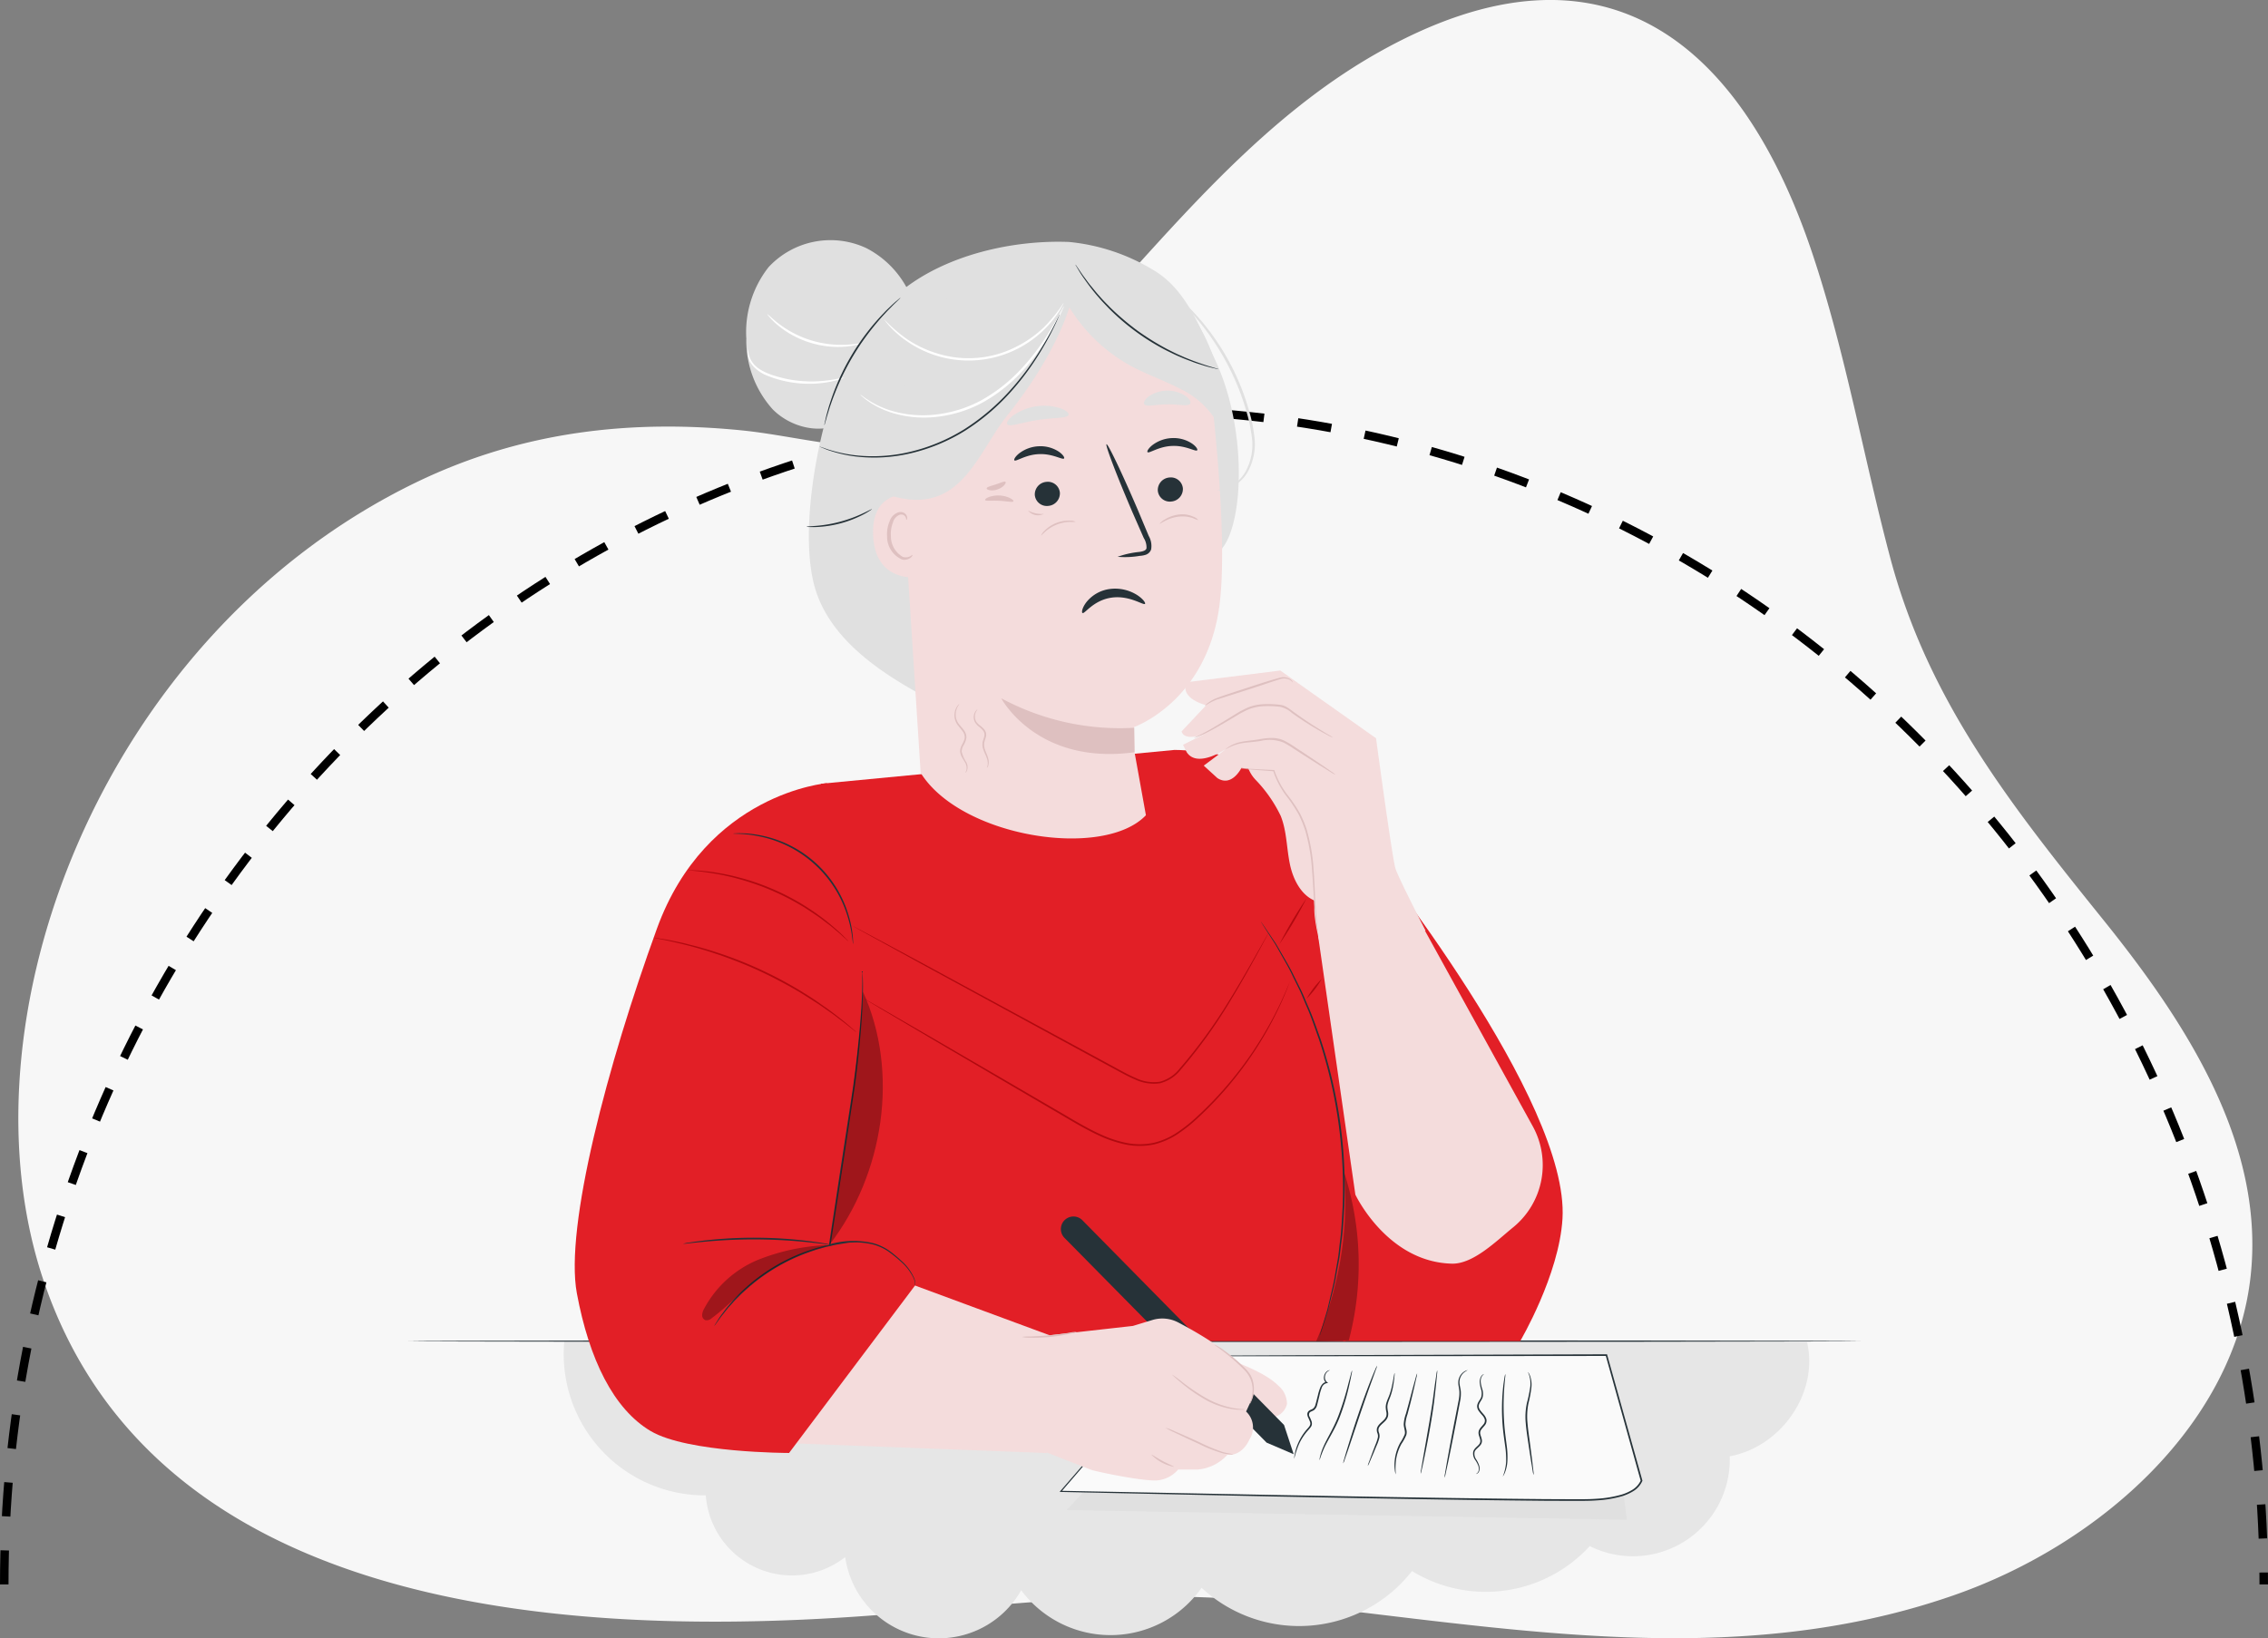 <svg xmlns="http://www.w3.org/2000/svg" xmlns:xlink="http://www.w3.org/1999/xlink" width="241.376" height="174.392" viewBox="0 0 241.376 174.392">
  <rect x="0" y="0" width="241.376" height="174.392" fill="#808080" stroke="none"/>
  <defs>
    <clipPath id="clip-path">
      <rect id="Rectangle_17462" data-name="Rectangle 17462" width="4.521" height="17.934" fill="none"/>
    </clipPath>
    <clipPath id="clip-path-2">
      <rect id="Rectangle_17463" data-name="Rectangle 17463" width="13.567" height="8.018" fill="none"/>
    </clipPath>
    <clipPath id="clip-path-3">
      <rect id="Rectangle_17464" data-name="Rectangle 17464" width="5.654" height="26.898" fill="none"/>
    </clipPath>
  </defs>
  <g id="Group_198278" data-name="Group 198278" transform="translate(-726.339 -9516)">
    <g id="Group_189193" data-name="Group 189193" transform="translate(-463.708 7836.611)">
      <path id="Path_20457" data-name="Path 20457" d="M349.121,1231.383c-21.449,4.71-43.375.3-64.861-1.841-14.146-1.408-27.785.507-41.965,1.548-36.046,2.644-76.038-2.009-87.569-35.326-9.609-27.763,5.924-68.961,39.393-85.263,11.577-5.64,23.363-6.753,34.864-5.595,6.906.7,14.606,3.345,22.045.553,7.847-2.941,13.653-11.114,18.956-17,7.9-8.765,16.231-17.95,26.821-23.872,24.291-13.589,38.735-.339,46.032,21.438,3.548,10.59,5.434,21.624,8.29,32.392,4.05,15.273,12.844,26.367,22.745,38.659,8.814,10.947,17.064,23.751,15.644,37.638-1.611,15.763-15.811,28.688-31.639,34.2a76.364,76.364,0,0,1-8.755,2.468" transform="translate(1040.08 620.305)" fill="#f7f7f7"/>
      <path id="Path_20458" data-name="Path 20458" d="M119.135,1154.617c0-69.034,53.831-125,120.235-125s120.235,55.964,120.235,125" transform="translate(1071.365 693.438)" fill="none" stroke="#000" stroke-miterlimit="10" stroke-width="0.906" stroke-dasharray="3.623 3.623"/>
    </g>
    <g id="Group_196625" data-name="Group 196625" transform="translate(769.792 9541.57)">
      <path id="Path_90350" data-name="Path 90350" d="M47.516,362.336a15.039,15.039,0,0,0,15.058,16.417,9.2,9.2,0,0,0,14.838,6.572,10.063,10.063,0,0,0,18.728,3.524,11.844,11.844,0,0,0,19.2-.26,15.259,15.259,0,0,0,22.393-1.779,15.025,15.025,0,0,0,18.919-2.657,10.312,10.312,0,0,0,14.9-9.563c5.46-1,9.488-6.746,8.227-12.152" transform="translate(-30.912 -245.135)" fill="#e6e6e6"/>
      <path id="Path_90364" data-name="Path 90364" d="M154.587,362.163c0,.05-34.608.091-77.29.091-42.7,0-77.3-.04-77.3-.091s34.6-.091,77.3-.091c42.682,0,77.29.04,77.29.091" transform="translate(0 -244.964)" fill="#263238"/>
      <path id="Path_90365" data-name="Path 90365" d="M202.8,391.235l-1.814,1.95,59.623,1.023-1.5-12.129-51.724,3.881Z" transform="translate(-130.923 -257.996)" fill="#e0e0e0"/>
      <path id="Path_90366" data-name="Path 90366" d="M211.665,366.676l-12.43,14.413s45.326.991,55.417.923c1.182-.008,5.574,0,6.386-2.058L257.3,366.582Z" transform="translate(-129.783 -247.901)" fill="#fafafa"/>
      <path id="Path_90367" data-name="Path 90367" d="M211.417,366.517s.072,0,.216-.007l.643-.008,2.5-.018,9.42-.043,32.852-.1h.064l.017.062,3.743,13.37.008.03-.012.027a2.442,2.442,0,0,1-.888,1.035,5.085,5.085,0,0,1-1.24.573,12.172,12.172,0,0,1-2.706.455c-.921.068-1.847.049-2.777.053l-2.808-.011c-10.195-.092-19.881-.288-28.609-.454l-22.86-.488-.131,0,.086-.1,9.15-10.564,2.466-2.835.64-.73c.144-.163.22-.243.22-.243s-.071.09-.213.259l-.632.745-2.447,2.862-9.092,10.587-.045-.1,22.86.446c8.728.156,18.415.345,28.607.438l2.807.012c.93,0,1.855.015,2.765-.052a12,12,0,0,0,2.664-.446,4.921,4.921,0,0,0,1.194-.55,2.269,2.269,0,0,0,.822-.952l0,.057-3.734-13.372.082.062-32.821.032-9.43,0-2.513-.008-.649,0c-.146,0-.222-.006-.222-.006" transform="translate(-129.534 -247.743)" fill="#263238"/>
      <path id="Path_90368" data-name="Path 90368" d="M270.475,380.656a1.6,1.6,0,0,1,.039-.437,5.4,5.4,0,0,1,.337-1.15,5.7,5.7,0,0,1,.929-1.519c.218-.256.5-.493.383-.819a4.538,4.538,0,0,0-.213-.5.947.947,0,0,1-.081-.3.464.464,0,0,1,.1-.329c.164-.182.376-.2.5-.3a.761.761,0,0,0,.256-.4c.1-.332.176-.677.26-.992a5.154,5.154,0,0,1,.28-.905,1.233,1.233,0,0,1,.259-.367.682.682,0,0,1,.389-.178l-.034.115a.749.749,0,0,1-.237-.681.892.892,0,0,1,.228-.492.65.65,0,0,1,.289-.181c.077-.016.117-.017.118-.011a.863.863,0,0,0-.353.239.849.849,0,0,0-.18.456.643.643,0,0,0,.217.569l.125.1-.158.016a.718.718,0,0,0-.525.48,5.266,5.266,0,0,0-.255.882c-.081.321-.153.651-.253,1.006a.93.93,0,0,1-.321.5c-.177.12-.373.15-.464.264a.415.415,0,0,0,0,.443,4.327,4.327,0,0,1,.218.518.782.782,0,0,1,.024.3.69.69,0,0,1-.113.276,4.608,4.608,0,0,1-.338.4,5.9,5.9,0,0,0-.938,1.461,9.473,9.473,0,0,0-.494,1.536" transform="translate(-176.186 -250.917)" fill="#263238"/>
      <path id="Path_90369" data-name="Path 90369" d="M281.665,371.265a1.716,1.716,0,0,1-.055.4c-.048.254-.122.622-.224,1.074a23.645,23.645,0,0,1-1.03,3.474c-.511,1.332-1.241,2.4-1.626,3.233a11.256,11.256,0,0,0-.528,1.391,1.33,1.33,0,0,1,.056-.4,5.759,5.759,0,0,1,.355-1.044c.364-.862,1.071-1.934,1.574-3.246a30.049,30.049,0,0,0,1.074-3.438l.28-1.059a1.731,1.731,0,0,1,.124-.384" transform="translate(-181.22 -250.952)" fill="#263238"/>
      <path id="Path_90370" data-name="Path 90370" d="M289.027,369.81a2.014,2.014,0,0,1-.128.415l-.4,1.11c-.34.937-.8,2.234-1.289,3.673l-1.243,3.692-.388,1.115a2,2,0,0,1-.166.4,2,2,0,0,1,.1-.423c.075-.269.188-.656.333-1.133.29-.954.7-2.269,1.193-3.711s.97-2.734,1.341-3.66c.185-.463.341-.836.455-1.091a2,2,0,0,1,.193-.389" transform="translate(-185.918 -250.004)" fill="#263238"/>
      <path id="Path_90371" data-name="Path 90371" d="M295.782,372.057a1.809,1.809,0,0,1-.02.418,11.392,11.392,0,0,1-.163,1.129,6.731,6.731,0,0,1-.2.767c-.085.274-.217.551-.308.844a1.584,1.584,0,0,0-.077.455,2.8,2.8,0,0,0,.063.488,1.149,1.149,0,0,1-.013.563,1.252,1.252,0,0,1-.318.484c-.261.265-.572.476-.664.767a.708.708,0,0,0,.042.447,1.038,1.038,0,0,1,.044.519,4.765,4.765,0,0,1-.306.865l-.3.725-.447,1.046a1.847,1.847,0,0,1-.187.374,1.832,1.832,0,0,1,.121-.4l.394-1.067.28-.734a4.919,4.919,0,0,0,.281-.835.866.866,0,0,0-.044-.441.873.873,0,0,1-.047-.548c.129-.385.465-.59.705-.844a1.088,1.088,0,0,0,.275-.411.983.983,0,0,0,.009-.479,2.912,2.912,0,0,1-.062-.519,1.742,1.742,0,0,1,.091-.5c.1-.312.237-.579.325-.843a7.3,7.3,0,0,0,.216-.747c.207-.931.275-1.525.308-1.52" transform="translate(-190.814 -251.468)" fill="#263238"/>
      <path id="Path_90372" data-name="Path 90372" d="M301.235,382.9a1.535,1.535,0,0,1-.1-.432,4.663,4.663,0,0,1,.006-1.206,4.937,4.937,0,0,1,.555-1.7,5.159,5.159,0,0,0,.485-.9c.109-.322-.091-.665-.1-1.084a3.874,3.874,0,0,1,.233-1.125l.276-1.009.456-1.715.32-1.154a2.042,2.042,0,0,1,.142-.417,2.064,2.064,0,0,1-.073.434l-.264,1.168c-.117.492-.251,1.078-.419,1.726l-.267,1.018a3.831,3.831,0,0,0-.222,1.07,2.746,2.746,0,0,0,.095.545,1.166,1.166,0,0,1,0,.591,4.942,4.942,0,0,1-.51.936,5.038,5.038,0,0,0-.574,1.643,7.223,7.223,0,0,0-.037,1.619" transform="translate(-196.14 -251.526)" fill="#263238"/>
      <path id="Path_90373" data-name="Path 90373" d="M309.065,382.253a2.045,2.045,0,0,1,.049-.437c.053-.315.119-.711.2-1.181.181-1.033.418-2.389.679-3.888.127-.76.244-1.485.342-2.145l.233-1.758c.069-.472.127-.868.173-1.184a2.055,2.055,0,0,1,.088-.432,2.03,2.03,0,0,1-.018.439c-.031.318-.07.717-.116,1.192-.057.516-.123,1.112-.2,1.766-.089.663-.2,1.39-.328,2.152-.255,1.522-.527,2.892-.733,3.882-.1.495-.19.895-.255,1.17a2.066,2.066,0,0,1-.118.424" transform="translate(-201.324 -250.928)" fill="#263238"/>
      <path id="Path_90374" data-name="Path 90374" d="M316.357,382.654a2.4,2.4,0,0,1,.055-.471c.057-.335.129-.761.216-1.27.19-1.071.465-2.549.779-4.178l.449-2.3a3.848,3.848,0,0,0,.081-.994c-.024-.308-.109-.6-.116-.884a1.4,1.4,0,0,1,.56-1.158,1.2,1.2,0,0,1,.313-.171c.077-.026.12-.032.121-.027a2.827,2.827,0,0,0-.389.253,1.351,1.351,0,0,0-.476,1.1c.013.263.1.547.138.876a3.87,3.87,0,0,1-.067,1.036l-.435,2.3c-.314,1.629-.609,3.1-.832,4.167-.109.5-.2.927-.273,1.259a2.383,2.383,0,0,1-.124.457" transform="translate(-206.074 -250.913)" fill="#263238"/>
      <path id="Path_90375" data-name="Path 90375" d="M325.378,383.028a.518.518,0,0,0,.275-.334,1.018,1.018,0,0,0-.028-.52,2.783,2.783,0,0,0-.334-.63,1.166,1.166,0,0,1-.208-.89c.1-.358.453-.54.644-.8a.543.543,0,0,0,.1-.453c-.03-.169-.111-.343-.157-.546a.771.771,0,0,1,.113-.633c.12-.181.274-.32.391-.476a.586.586,0,0,0,.138-.5,1.208,1.208,0,0,0-.276-.469,5.035,5.035,0,0,1-.367-.451.859.859,0,0,1-.169-.57c.061-.411.356-.645.438-.927a1.533,1.533,0,0,0-.03-.831,3.321,3.321,0,0,1-.132-.727,1.226,1.226,0,0,1,.107-.555c.15-.291.361-.319.353-.313a.808.808,0,0,0-.288.342,1.208,1.208,0,0,0-.07.522,3.434,3.434,0,0,0,.155.7,1.63,1.63,0,0,1,.048.909c-.1.33-.383.581-.414.9s.253.6.5.89a1.362,1.362,0,0,1,.317.544.766.766,0,0,1-.169.643c-.132.173-.283.311-.384.465a.587.587,0,0,0-.091.5c.038.177.12.354.154.554a.716.716,0,0,1-.139.582c-.239.3-.555.465-.634.745a1.053,1.053,0,0,0,.176.784,2.714,2.714,0,0,1,.32.667,1.052,1.052,0,0,1,0,.567.467.467,0,0,1-.223.281.211.211,0,0,1-.12.033" transform="translate(-211.743 -251.696)" fill="#263238"/>
      <path id="Path_90376" data-name="Path 90376" d="M334,383.254a4.967,4.967,0,0,0,.35-1.55,9.576,9.576,0,0,0-.108-1.73c-.089-.649-.2-1.37-.26-2.131a21.831,21.831,0,0,1,.031-3.9c.048-.5.111-.9.156-1.172a1.981,1.981,0,0,1,.1-.424,2.008,2.008,0,0,1-.026.433c-.024.277-.067.678-.1,1.173a26.248,26.248,0,0,0,.022,3.876c.058.755.164,1.468.245,2.124a8.8,8.8,0,0,1,.07,1.76,3.786,3.786,0,0,1-.268,1.159,1.889,1.889,0,0,1-.145.29c-.037.064-.06.1-.065.092" transform="translate(-217.512 -251.657)" fill="#263238"/>
      <path id="Path_90377" data-name="Path 90377" d="M341.343,371.8c.005,0,.03.027.072.089a1.662,1.662,0,0,1,.145.294,2.809,2.809,0,0,1,.153,1.192,12.563,12.563,0,0,1-.319,1.742,7.2,7.2,0,0,0-.1,2.125c.062.758.178,1.48.262,2.139s.16,1.239.226,1.75c.054.47.1.866.137,1.182a1.991,1.991,0,0,1,.026.437,2.022,2.022,0,0,1-.1-.427c-.052-.314-.117-.707-.194-1.174l-.265-1.745c-.093-.657-.214-1.378-.277-2.148a7.069,7.069,0,0,1,.122-2.173,14.37,14.37,0,0,0,.355-1.718,3,3,0,0,0-.092-1.158c-.079-.266-.165-.4-.151-.406" transform="translate(-222.179 -251.304)" fill="#263238"/>
      <path id="Path_90385" data-name="Path 90385" d="M177.227,190.673l-15.411-8.886-37.613,3.6-.963,15.685,3.583,42.8,38.935.852h14.28l.161-4.884.871-12.661Z" transform="translate(-80.279 -127.525)" fill="#e21f26"/>
      <path id="Path_90386" data-name="Path 90386" d="M233.9,181.787s12.71-.123,19.255,8.7c2.011,2.712,22.79,28.63,22.048,41.2-.354,6-4.5,13.031-4.5,13.031H251.86l-10.369-50.936Z" transform="translate(-152.365 -127.525)" fill="#e21f26"/>
      <path id="Path_90387" data-name="Path 90387" d="M266.578,278.27a.564.564,0,0,1,.026-.117l.094-.337.38-1.288.278-.93c.093-.342.173-.719.27-1.122.182-.808.436-1.717.59-2.749l.282-1.611c.095-.561.141-1.152.217-1.759.173-1.214.221-2.523.3-3.9a50.449,50.449,0,0,0-2.511-17.651c-.462-1.3-.873-2.541-1.377-3.659-.243-.562-.452-1.117-.7-1.628l-.72-1.468c-.435-.948-.933-1.75-1.333-2.475-.206-.359-.388-.7-.572-1l-.526-.815-.724-1.131-.184-.3a.557.557,0,0,1-.058-.1.605.605,0,0,1,.073.094l.2.287.753,1.114.541.808c.189.3.376.639.586,1,.409.722.916,1.522,1.36,2.468l.733,1.467c.251.512.464,1.066.711,1.629.512,1.119.93,2.364,1.4,3.665a49.738,49.738,0,0,1,2.52,17.709c-.086,1.379-.14,2.692-.319,3.909-.08.609-.13,1.2-.229,1.763l-.294,1.613c-.162,1.033-.426,1.943-.618,2.75-.1.4-.187.779-.285,1.12l-.294.927-.412,1.28-.112.331a.6.6,0,0,1-.044.111" transform="translate(-169.568 -161.686)" fill="#263238"/>
      <g id="Group_196618" data-name="Group 196618" transform="translate(96.628 99.266)" opacity="0.3">
        <g id="Group_196617" data-name="Group 196617" transform="translate(0)">
          <g id="Group_196616" data-name="Group 196616" clip-path="url(#clip-path)">
            <path id="Path_90388" data-name="Path 90388" d="M280.17,310.888a37.262,37.262,0,0,1-2.976,17.934l3.468-.089a31.606,31.606,0,0,0-.492-17.846" transform="translate(-277.194 -310.888)"/>
          </g>
        </g>
      </g>
      <path id="Path_90389" data-name="Path 90389" d="M180.059,236.327a.878.878,0,0,1-.063.133l-.2.381-.786,1.455c-.691,1.259-1.686,3.085-3.022,5.281a52.818,52.818,0,0,1-5.278,7.319,4.12,4.12,0,0,1-2.182,1.439,4.628,4.628,0,0,1-2.7-.415c-.861-.364-1.673-.84-2.513-1.289l-2.55-1.384-17.626-9.6-5.331-2.928-1.445-.8-.374-.213a.825.825,0,0,1-.124-.078.972.972,0,0,1,.133.062l.382.2,1.462.774,5.359,2.877,17.649,9.555,2.549,1.385c.84.45,1.654.928,2.5,1.285a4.458,4.458,0,0,0,2.594.409,3.957,3.957,0,0,0,2.093-1.381,53.8,53.8,0,0,0,5.293-7.274c1.348-2.184,2.36-4,3.069-5.248l.815-1.439.216-.372a.894.894,0,0,1,.079-.124" transform="translate(-88.506 -162.592)" fill="#b1090f"/>
      <path id="Path_90390" data-name="Path 90390" d="M268.826,227.125a44.476,44.476,0,0,1-2.885,4.885,44.388,44.388,0,0,1,2.885-4.885" transform="translate(-173.234 -157.059)" fill="#b1090f"/>
      <path id="Path_90391" data-name="Path 90391" d="M184.637,252.54a.935.935,0,0,1-.047.142l-.156.411c-.135.362-.356.886-.651,1.558a38.18,38.18,0,0,1-3,5.431,38.635,38.635,0,0,1-5.968,7,16.318,16.318,0,0,1-2.09,1.664,7.867,7.867,0,0,1-2.554,1.125,7.445,7.445,0,0,1-2.891.031,12.613,12.613,0,0,1-2.829-.922c-1.832-.834-3.478-1.894-5.113-2.829l-4.69-2.748-7.937-4.662-5.343-3.157-1.448-.866-.374-.229a.875.875,0,0,1-.124-.084.921.921,0,0,1,.134.068l.383.214,1.465.837,5.372,3.107,7.957,4.629,4.7,2.739c1.636.934,3.286,1.992,5.1,2.817a12.489,12.489,0,0,0,2.787.91,7.27,7.27,0,0,0,2.82-.027,7.7,7.7,0,0,0,2.5-1.1,16.211,16.211,0,0,0,2.071-1.642,39.056,39.056,0,0,0,5.974-6.95,39.945,39.945,0,0,0,3.047-5.39c.3-.666.536-1.185.681-1.542l.173-.4a.937.937,0,0,1,.064-.135" transform="translate(-90.816 -173.613)" fill="#b1090f"/>
      <path id="Path_90392" data-name="Path 90392" d="M275.876,251.679a9.744,9.744,0,0,1-1.611,2.107,9.715,9.715,0,0,1,1.611-2.107" transform="translate(-178.656 -173.052)" fill="#b1090f"/>
      <path id="Path_90393" data-name="Path 90393" d="M236.6,158.783l9.994-1.245,10.191,7.21s1.729,12.834,2.068,13.875,3.215,6.631,3.215,6.631a3.977,3.977,0,0,0-3.466.706c-1.476,1.105-5.313,4.613-6.526,5.069,0,0-1.882-5.706-1.86-8.126s-.655-7.966-.655-7.966l-.864-3.6-2.671-3.025-3.57-.4s-1.02,2.078-2.556,1.076l-1.453-1.326,2.507-1.869s-3.124,2.23-4.311.452l-.4-.8,2.287-1.146s-2.122.841-2.441-.28l2.623-2.792s-2.81-.635-2.114-2.449" transform="translate(-153.79 -111.729)" fill="#f4dcdc"/>
      <path id="Path_90394" data-name="Path 90394" d="M243.132,162.655c-.009-.01.084-.119.285-.282a3.807,3.807,0,0,1,.949-.548c.864-.33,2.064-.708,3.392-1.144s2.523-.825,3.426-1.053a1.343,1.343,0,0,1,1.083.181c.215.166.249.326.24.326a1.637,1.637,0,0,0-.287-.257,1.305,1.305,0,0,0-1.006-.1c-.86.257-2.063.688-3.391,1.108l-3.4,1.082a6.428,6.428,0,0,0-1.289.69" transform="translate(-158.377 -113.064)" fill="#dec0c0"/>
      <path id="Path_90395" data-name="Path 90395" d="M254.674,171.36a3.566,3.566,0,0,1-.594-.277c-.374-.194-.91-.487-1.555-.876s-1.4-.877-2.211-1.459a2.818,2.818,0,0,0-1.327-.68,10.83,10.83,0,0,0-1.653-.062,5.047,5.047,0,0,0-1.6.316,9.782,9.782,0,0,0-1.367.716c-.855.508-1.624.97-2.285,1.333s-1.209.634-1.6.8c-.195.082-.348.142-.454.175a.525.525,0,0,1-.165.043,5.944,5.944,0,0,1,.584-.293c.375-.188.911-.474,1.558-.855s1.408-.853,2.259-1.371a9.591,9.591,0,0,1,1.391-.742,5.177,5.177,0,0,1,1.67-.334,10.669,10.669,0,0,1,1.693.068,1.93,1.93,0,0,1,.783.282c.23.142.429.3.63.447.8.587,1.543,1.086,2.176,1.49s1.155.716,1.516.932a4.212,4.212,0,0,1,.554.349" transform="translate(-156.246 -118.403)" fill="#dec0c0"/>
      <path id="Path_90396" data-name="Path 90396" d="M261.076,182.043a2.391,2.391,0,0,1-.451-.245l-1.187-.734-1.746-1.112-1.027-.663a10.263,10.263,0,0,0-1.11-.668,4.051,4.051,0,0,0-2.426-.165c-.776.129-1.481.146-2.053.25a5.1,5.1,0,0,0-1.741.692c0-.006.028-.038.1-.094a2.784,2.784,0,0,1,.308-.227,3.766,3.766,0,0,1,1.309-.519c.586-.126,1.289-.159,2.049-.3a6.875,6.875,0,0,1,1.233-.121,3.1,3.1,0,0,1,1.315.287,9.948,9.948,0,0,1,1.134.686l1.02.673,1.721,1.15,1.15.791a2.4,2.4,0,0,1,.406.314" transform="translate(-162.419 -125.15)" fill="#dec0c0"/>
      <path id="Path_90397" data-name="Path 90397" d="M287.408,228.042l13.177,23.913a8.551,8.551,0,0,1-2.045,10.76c-1.79,1.454-4.263,3.945-6.549,3.89-6.895-.168-10.272-7.351-10.272-7.351l-3.971-27.589Z" transform="translate(-180.926 -157.655)" fill="#f4dcdc"/>
      <path id="Path_90398" data-name="Path 90398" d="M263.614,198c-1.685-.478-2.635-2.283-2.993-4s-.329-3.524-.98-5.15a14.635,14.635,0,0,0-2.628-3.794,3.723,3.723,0,0,1-.939-1.629,1.333,1.333,0,0,1,.787-1.543,1.832,1.832,0,0,1,1.366.338,12.866,12.866,0,0,1,5.657,15.389" transform="translate(-166.792 -127.565)" fill="#f4dcdc"/>
      <path id="Path_90399" data-name="Path 90399" d="M262.376,204.947a1.013,1.013,0,0,1-.051-.216c-.027-.143-.067-.354-.11-.627-.077-.547-.175-1.341-.243-2.326s-.124-2.158-.228-3.456a19.858,19.858,0,0,0-.7-4.156c-.089-.343-.23-.665-.345-.99-.146-.312-.269-.631-.434-.921a16.474,16.474,0,0,0-1.061-1.623,9.226,9.226,0,0,1-1.6-2.937l.06.049-2.572-.193-.7-.062a1.158,1.158,0,0,1-.243-.034,1.169,1.169,0,0,1,.245,0l.7.026,2.576.134.047,0,.013.047a9.309,9.309,0,0,0,1.609,2.873,16.346,16.346,0,0,1,1.08,1.636c.169.3.3.621.444.939.117.33.261.658.352,1.006a19.393,19.393,0,0,1,.693,4.2c.1,1.3.131,2.477.189,3.46s.13,1.777.185,2.325c.031.258.056.467.076.63a1.017,1.017,0,0,1,.015.222" transform="translate(-165.555 -131.212)" fill="#dec0c0"/>
      <path id="Path_90400" data-name="Path 90400" d="M233.948,105.19c.048.01-.049.365-.408.6s-.721.182-.711.135.309-.083.612-.287.46-.467.508-.445" transform="translate(-151.666 -77.627)" fill="#eb996e"/>
      <path id="Path_90401" data-name="Path 90401" d="M123.231,49.208c1.3-6.586,3.817-13.357,9.087-17.516,4.7-3.706,11.682-5.3,17.66-5.07a21.164,21.164,0,0,1,8.839,2.906c3.521,1.979,5.022,6.01,6.729,9.67,3.42,7.333,3.019,17.279.727,20.05l-30.64,16.3c-5.441-2.81-11.365-6.646-12.821-12.594-.991-4.051-.392-9.655.418-13.746" transform="translate(-79.664 -26.435)" fill="#e0e0e0"/>
      <path id="Path_90402" data-name="Path 90402" d="M151.8,46.111l19.3-5.757c6.219-.926,10.7,6.59,11.359,12.842.734,6.946,1.356,15.456.751,20.688-1.216,10.52-9.136,13.289-9.136,13.289,0-.035.061,2.683.061,2.683l1.208,6.7c-4.481,4.724-19.668,2.381-23.973-4.512l-2.7-42.069a3.679,3.679,0,0,1,3.131-3.867" transform="translate(-96.84 -35.343)" fill="#f4dcdc"/>
      <path id="Path_90403" data-name="Path 90403" d="M231.492,99.73a1.341,1.341,0,0,1-1.235,1.407,1.283,1.283,0,0,1-1.433-1.15,1.342,1.342,0,0,1,1.234-1.408,1.284,1.284,0,0,1,1.434,1.15" transform="translate(-149.055 -73.318)" fill="#263238"/>
      <path id="Path_90404" data-name="Path 90404" d="M230.937,87.849c-.159.182-1.206-.526-2.648-.462-1.441.044-2.468.831-2.632.661-.08-.075.076-.4.522-.753a3.681,3.681,0,0,1,2.1-.745,3.535,3.535,0,0,1,2.117.586c.458.321.622.631.543.713" transform="translate(-146.981 -65.485)" fill="#263238"/>
      <path id="Path_90405" data-name="Path 90405" d="M193.942,101.066a1.341,1.341,0,0,1-1.235,1.407,1.283,1.283,0,0,1-1.433-1.15,1.342,1.342,0,0,1,1.234-1.408,1.284,1.284,0,0,1,1.434,1.15" transform="translate(-124.595 -74.189)" fill="#263238"/>
      <path id="Path_90406" data-name="Path 90406" d="M190.3,90.345c-.159.182-1.208-.526-2.649-.461-1.441.044-2.468.83-2.632.661-.08-.075.074-.4.523-.753a3.677,3.677,0,0,1,2.1-.746,3.536,3.536,0,0,1,2.117.586c.457.321.621.631.543.713" transform="translate(-120.512 -67.111)" fill="#263238"/>
      <path id="Path_90407" data-name="Path 90407" d="M214.313,100.417a9.553,9.553,0,0,1,2.324-.522c.367-.054.712-.142.763-.4a1.875,1.875,0,0,0-.292-1.081L215.9,95.661c-1.681-3.928-2.915-7.165-2.757-7.231s1.651,3.064,3.333,6.992q.608,1.453,1.163,2.776a2.134,2.134,0,0,1,.252,1.438.926.926,0,0,1-.583.564,2.513,2.513,0,0,1-.622.113,9.39,9.39,0,0,1-2.374.1" transform="translate(-138.834 -66.71)" fill="#263238"/>
      <path id="Path_90408" data-name="Path 90408" d="M195.184,169.163l.034,2.6c-10.418,1.421-14.187-5.744-14.187-5.744a26.608,26.608,0,0,0,14.154,3.14" transform="translate(-117.924 -117.256)" fill="#dec0c0"/>
      <path id="Path_90410" data-name="Path 90410" d="M.229,4.5c.263.026.341-1.733,1.9-2.918S5.552.67,5.576.424c.029-.109-.4-.36-1.194-.415A4.384,4.384,0,0,0,1.509.876,3.818,3.818,0,0,0,.029,3.328c-.1.733.08,1.177.2,1.172" transform="matrix(0.875, 0.485, -0.485, 0.875, 73.734, 35.636)" fill="#263238"/>
      <path id="Path_90411" data-name="Path 90411" d="M189.344,77.64c-.126.4-1.573.273-3.256.549-1.689.242-3.032.795-3.272.453-.107-.164.115-.543.65-.946a5.742,5.742,0,0,1,4.973-.763c.632.224.958.519.9.708" transform="translate(-119.07 -59.051)" fill="#e0e0e0"/>
      <path id="Path_90412" data-name="Path 90412" d="M229.531,73.446c-.24.338-1.248.04-2.443.075-1.2-.007-2.2.314-2.444-.019-.109-.162.037-.5.465-.825a3.539,3.539,0,0,1,3.938-.045c.436.319.589.65.484.815" transform="translate(-146.312 -56.044)" fill="#e0e0e0"/>
      <path id="Path_90413" data-name="Path 90413" d="M147.52,103.854c-.146-.061-5.886-1.661-5.627,4.171s6.062,4.369,6.064,4.2-.437-8.373-.437-8.373" transform="translate(-92.424 -76.598)" fill="#f4dcdc"/>
      <path id="Path_90414" data-name="Path 90414" d="M148.86,113.687c-.026-.017-.1.076-.267.162a1.016,1.016,0,0,1-.759.049,2.516,2.516,0,0,1-1.264-2.2,3.361,3.361,0,0,1,.22-1.468,1.174,1.174,0,0,1,.73-.814.517.517,0,0,1,.612.252c.085.16.053.278.085.287s.121-.1.063-.342a.647.647,0,0,0-.245-.355.769.769,0,0,0-.569-.124,1.43,1.43,0,0,0-1.021.952,3.452,3.452,0,0,0-.28,1.641,2.641,2.641,0,0,0,1.594,2.453,1.088,1.088,0,0,0,.922-.2c.174-.152.2-.284.178-.294" transform="translate(-95.207 -80.189)" fill="#dec0c0"/>
      <path id="Path_90415" data-name="Path 90415" d="M214.714,50.668a9.122,9.122,0,0,0-4.074-3.708c-1.654-.865-3.433-1.473-5.079-2.353a17.54,17.54,0,0,1-8.188-9.528,10.529,10.529,0,0,1,9.346-.211,14.276,14.276,0,0,1,6.7,6.745A22.377,22.377,0,0,1,215.54,51" transform="translate(-128.57 -31.176)" fill="#e0e0e0"/>
      <path id="Path_90416" data-name="Path 90416" d="M143.714,42.206c4.168-4.252,12.239-6.8,17.932-5.085-.661,4.941-4.17,10.589-7.3,14.471-3.147,3.907-4.891,10.619-12.11,8.616-.5-.138-1.043.33-1.5.085a1.827,1.827,0,0,1-.727-1.057,16.744,16.744,0,0,1,3.7-17.031" transform="translate(-90.599 -32.935)" fill="#e0e0e0"/>
      <path id="Path_90417" data-name="Path 90417" d="M237.562,62.775a2.151,2.151,0,0,0,1.023-.095,4.011,4.011,0,0,0,2.184-1.729,6.126,6.126,0,0,0,.742-4.064,15.023,15.023,0,0,0-.5-2.408,25.422,25.422,0,0,0-.826-2.5,25.768,25.768,0,0,0-4.828-7.822,23.706,23.706,0,0,0-1.991-1.961l-.589-.479a.883.883,0,0,0-.218-.151,6.9,6.9,0,0,0,.73.716c.464.464,1.152,1.121,1.911,2.014a27.133,27.133,0,0,1,4.709,7.791c.314.835.605,1.657.822,2.47a15.247,15.247,0,0,1,.505,2.363,6,6,0,0,1-.649,3.921,4.006,4.006,0,0,1-2.041,1.73,5.3,5.3,0,0,1-.988.2" transform="translate(-151.492 -36.182)" fill="#e0e0e0"/>
      <path id="Path_90418" data-name="Path 90418" d="M103.2,36.663a11.206,11.206,0,0,1,2.367-7.672,8.991,8.991,0,0,1,10.419-2.014,10.183,10.183,0,0,1,5.5,9.282,11.762,11.762,0,0,1-5.552,9.436l-2.416-.188c-2.37,1.357-5.568.569-7.5-1.362a10.947,10.947,0,0,1-2.824-7.482" transform="translate(-67.221 -26.125)" fill="#e0e0e0"/>
      <path id="Path_90419" data-name="Path 90419" d="M145.231,47c-.007.006.037.072.129.192a6.6,6.6,0,0,0,.422.511,10.563,10.563,0,0,0,1.831,1.608,11.492,11.492,0,0,0,14.806-1.343,10.562,10.562,0,0,0,1.512-1.911,6.609,6.609,0,0,0,.323-.578.733.733,0,0,0,.092-.212,15.952,15.952,0,0,1-2.063,2.564,11.969,11.969,0,0,1-2.891,2.062,11.154,11.154,0,0,1-8.457.767,11.968,11.968,0,0,1-3.214-1.508A15.959,15.959,0,0,1,145.231,47" transform="translate(-94.603 -38.594)" fill="#fff"/>
      <path id="Path_90420" data-name="Path 90420" d="M138.011,55.71a1.063,1.063,0,0,0,.2.192,5.96,5.96,0,0,0,.629.494,9.138,9.138,0,0,0,2.651,1.272,11.618,11.618,0,0,0,4.339.429,13.367,13.367,0,0,0,5.118-1.513,16.934,16.934,0,0,0,4.212-3.283,22.246,22.246,0,0,0,2.656-3.457,26.363,26.363,0,0,0,1.427-2.565c.155-.31.259-.558.333-.725a1.058,1.058,0,0,0,.1-.261,1.076,1.076,0,0,0-.147.237l-.378.7c-.328.608-.819,1.479-1.5,2.509a23.359,23.359,0,0,1-2.677,3.388,17.128,17.128,0,0,1-4.159,3.217,13.389,13.389,0,0,1-5.01,1.5,11.757,11.757,0,0,1-4.263-.364,9.762,9.762,0,0,1-2.646-1.175c-.576-.374-.872-.619-.89-.6" transform="translate(-89.901 -39.262)" fill="#fff"/>
      <path id="Path_90421" data-name="Path 90421" d="M109.643,48.737c-.014.013.079.136.262.348a7.041,7.041,0,0,0,.853.826,9.53,9.53,0,0,0,1.452,1,10.165,10.165,0,0,0,4.112,1.268,9.558,9.558,0,0,0,1.765-.01,7.1,7.1,0,0,0,1.17-.2,1.352,1.352,0,0,0,.413-.14c-.011-.049-.612.1-1.6.15a10.956,10.956,0,0,1-7.194-2.218c-.784-.6-1.2-1.058-1.235-1.023" transform="translate(-71.421 -40.853)" fill="#fff"/>
      <path id="Path_90422" data-name="Path 90422" d="M103.672,59.458a.846.846,0,0,0-.057.474,2.241,2.241,0,0,0,.494,1.209,3.859,3.859,0,0,0,1.58,1.114,11.609,11.609,0,0,0,2.254.662,11.939,11.939,0,0,0,4.244.03,9.816,9.816,0,0,0,1.252-.3,1.573,1.573,0,0,0,.438-.179c-.013-.046-.655.153-1.72.29a13.309,13.309,0,0,1-4.165-.107c-1.586-.319-3.059-.809-3.734-1.629a2.315,2.315,0,0,1-.538-1.1c-.052-.29-.025-.459-.049-.462" transform="translate(-67.493 -47.838)" fill="#fff"/>
      <path id="Path_90423" data-name="Path 90423" d="M197.348,123.354a4.268,4.268,0,0,1-.61.006A4.155,4.155,0,0,0,194.1,124.4c-.28.246-.427.429-.451.411a1.4,1.4,0,0,1,.362-.5,3.6,3.6,0,0,1,2.733-1.074,1.4,1.4,0,0,1,.609.123" transform="translate(-126.301 -93.378)" fill="#dec0c0"/>
      <path id="Path_91895" data-name="Path 91895" d="M3.705.162A3.381,3.381,0,0,1,3.1.169,3.491,3.491,0,0,0,1.683.531a4.235,4.235,0,0,0-1.23.951C.173,1.793.026,2.025,0,2a1.854,1.854,0,0,1,.362-.637A3.662,3.662,0,0,1,1.616.318,2.913,2.913,0,0,1,3.1.007a1.17,1.17,0,0,1,.609.155" transform="translate(80.677 28.32) rotate(21)" fill="#dec0c0"/>
      <path id="Path_90424" data-name="Path 90424" d="M190.883,109a1.351,1.351,0,0,1-1.689-.363,2.921,2.921,0,0,0,1.689.363" transform="translate(-123.24 -79.87)" fill="#dec0c0"/>
      <path id="Union_198" data-name="Union 198" d="M1.128,7.332a1.132,1.132,0,0,0,.147-.268,1.141,1.141,0,0,0-.122-.8c-.079-.155-.192-.321-.3-.508a1.609,1.609,0,0,1-.244-.672c-.044-.56.435-.983.485-1.488a1.043,1.043,0,0,0-.229-.7C.719,2.689.546,2.5.4,2.306a1.743,1.743,0,0,1-.39-1.245A1.691,1.691,0,0,1,.3.23C.424.061.519-.008.526,0A2.715,2.715,0,0,1,.361.268a1.748,1.748,0,0,0-.224.8A1.64,1.64,0,0,0,.53,2.2c.146.186.321.37.48.592a1.219,1.219,0,0,1,.263.816,2.234,2.234,0,0,1-.3.786,1.314,1.314,0,0,0-.2.676,3.571,3.571,0,0,0,.5,1.137,1.143,1.143,0,0,1,.07.878c-.083.189-.2.243-.211.243Zm2.33-.539c-.014-.008.04-.092.072-.258a1.434,1.434,0,0,0-.062-.7c-.082-.292-.272-.61-.4-1.015a1.557,1.557,0,0,1-.077-.672c.032-.239.129-.458.179-.677a.708.708,0,0,0-.087-.594,2.3,2.3,0,0,0-.438-.435A1.993,1.993,0,0,1,2.222,2a1.1,1.1,0,0,1-.164-.512,1.128,1.128,0,0,1,.2-.731c.109-.146.2-.2.2-.189S2.4.652,2.316.8a1.136,1.136,0,0,0-.128.681.976.976,0,0,0,.162.44,1.9,1.9,0,0,0,.4.393,2.275,2.275,0,0,1,.479.465.884.884,0,0,1,.117.732c-.059.244-.152.455-.181.661a1.418,1.418,0,0,0,.062.6c.114.381.3.716.368,1.03a1.36,1.36,0,0,1,.007.752.461.461,0,0,1-.14.239Z" transform="translate(58.123 49.372)" fill="#dec0c0" stroke="rgba(0,0,0,0)" stroke-miterlimit="10" stroke-width="1"/>
      <path id="Path_90427" data-name="Path 90427" d="M125.577,62.858a.3.3,0,0,1,.082.021l.232.077c.206.062.5.193.891.295a14.973,14.973,0,0,0,3.387.6,17.124,17.124,0,0,0,5.069-.444,19.408,19.408,0,0,0,5.743-2.4,23.456,23.456,0,0,0,4.769-4.026,29.039,29.039,0,0,0,3.093-4.069c.779-1.232,1.341-2.272,1.71-3,.191-.36.322-.649.422-.84l.112-.218a.3.3,0,0,1,.044-.071.281.281,0,0,1-.027.079l-.1.225c-.089.2-.21.49-.392.856a31.857,31.857,0,0,1-1.665,3.036,28.216,28.216,0,0,1-3.078,4.113,23.228,23.228,0,0,1-4.8,4.067,19.306,19.306,0,0,1-5.8,2.411,16.92,16.92,0,0,1-5.116.409,14.21,14.21,0,0,1-3.4-.662c-.394-.113-.681-.255-.883-.328l-.226-.094a.282.282,0,0,1-.075-.038" transform="translate(-81.801 -40.885)" fill="#263238"/>
      <path id="Path_90428" data-name="Path 90428" d="M135.121,43.707s-.033.047-.108.123l-.334.327c-.147.139-.327.311-.526.519s-.437.435-.677.706c-.5.528-1.056,1.186-1.643,1.942a26.6,26.6,0,0,0-3.187,5.336c-.388.876-.7,1.68-.931,2.367-.125.34-.213.656-.3.931s-.155.513-.208.709l-.13.449a.555.555,0,0,1-.058.154.579.579,0,0,1,.022-.162c.027-.125.059-.277.1-.458.042-.2.1-.442.179-.719s.159-.6.276-.943a24.2,24.2,0,0,1,.9-2.4,24.859,24.859,0,0,1,3.208-5.371,24.247,24.247,0,0,1,1.682-1.928c.247-.267.492-.489.7-.69s.393-.367.549-.5l.358-.3a.551.551,0,0,1,.133-.1" transform="translate(-82.74 -37.578)" fill="#263238"/>
      <path id="Path_90429" data-name="Path 90429" d="M218.9,44.693a.808.808,0,0,1-.195-.033l-.55-.129c-.239-.055-.53-.129-.862-.237s-.716-.21-1.125-.37-.865-.316-1.336-.528c-.479-.193-.971-.445-1.493-.7a24.205,24.205,0,0,1-6.08-4.446c-.4-.42-.791-.812-1.121-1.21-.345-.384-.641-.764-.908-1.113s-.493-.675-.694-.96-.362-.538-.487-.749l-.289-.485a.78.78,0,0,1-.09-.175.853.853,0,0,1,.121.156l.318.466c.134.2.3.453.511.73s.43.605.712.939.572.714.92,1.092c.333.392.723.777,1.125,1.191a27.713,27.713,0,0,0,2.856,2.433,27.7,27.7,0,0,0,3.184,1.983c.516.258,1,.513,1.476.711.466.217.912.39,1.32.546s.783.28,1.111.394.615.2.85.266l.54.161a.822.822,0,0,1,.186.068" transform="translate(-132.671 -30.965)" fill="#263238"/>
      <path id="Path_90430" data-name="Path 90430" d="M128.558,108.219c.007.011-.076.072-.231.175a7.842,7.842,0,0,1-.679.4,11.9,11.9,0,0,1-4.978,1.338,7.749,7.749,0,0,1-.786,0,.892.892,0,0,1-.287-.035c0-.029.409-.034,1.064-.091a14.457,14.457,0,0,0,4.929-1.325c.6-.279.952-.48.967-.455" transform="translate(-79.209 -79.6)" fill="#263238"/>
      <path id="Path_90431" data-name="Path 90431" d="M139.471,345.377,117.343,337.2l-2.37,4.77s-5.542,2.308-5.833,9.686l3.37,5.2,26.516,1.015Z" transform="translate(-71.094 -228.759)" fill="#f4dcdc"/>
      <path id="Path_90432" data-name="Path 90432" d="M250.983,369.288c-1.528-1.573-5.692-3.055-7.829-3.545l2.539,5.421a12.589,12.589,0,0,0,4.266,1.518,1.869,1.869,0,0,0,1.948-1.436,2.544,2.544,0,0,0-.924-1.958" transform="translate(-158.392 -247.355)" fill="#f4dcdc"/>
      <path id="Path_90433" data-name="Path 90433" d="M199.609,324.681a1.338,1.338,0,0,0,.012,1.867l9.486,9.621,12.024,12.173,2.881,1.235-1.025-3.114-21.46-21.794a1.338,1.338,0,0,0-1.918.012" transform="translate(-129.783 -220.34)" fill="#263238"/>
      <path id="Path_90434" data-name="Path 90434" d="M193.132,357.187l.375-.042,8.361-.937,2.082-.633a3.626,3.626,0,0,1,2.739.26c2.138,1.121,6.2,3.456,7.654,5.714a2.606,2.606,0,0,1,.161,2.5l-.586,1.272a2.324,2.324,0,0,1,.376,2.938c-.9,1.958-2.356,1.657-2.356,1.657a4.819,4.819,0,0,1-3.216,1.582h-2.034a3.353,3.353,0,0,1-2.034,1.13c-1.355.226-6.647-.912-7.179-1.089-.258-.086-5.962-2.328-5.962-2.328Z" transform="translate(-124.753 -240.629)" fill="#f4dcdc"/>
      <path id="Path_90435" data-name="Path 90435" d="M246.072,363.4a4.317,4.317,0,0,1,1.038.613,16.4,16.4,0,0,1,2.221,1.881,4.991,4.991,0,0,1,.536.647,2.36,2.36,0,0,1,.312.73,3.338,3.338,0,0,1,.075,1.322,3.023,3.023,0,0,1-.247.855.873.873,0,0,1-.167.28,5.616,5.616,0,0,0,.287-1.149,2.979,2.979,0,0,0-.927-2.559,21.391,21.391,0,0,0-2.166-1.9c-.584-.456-.973-.693-.962-.716" transform="translate(-160.292 -245.825)" fill="#dec0c0"/>
      <path id="Path_90436" data-name="Path 90436" d="M240.963,376.258a1.151,1.151,0,0,1-.346.038,5.575,5.575,0,0,1-.947-.055,8.628,8.628,0,0,1-2.946-1.031,17.158,17.158,0,0,1-2.556-1.789c-.307-.254-.551-.465-.716-.615s-.253-.236-.245-.246a10.142,10.142,0,0,1,1.041.76,21.6,21.6,0,0,0,2.564,1.731,9.476,9.476,0,0,0,2.878,1.063c.778.139,1.273.111,1.273.144" transform="translate(-151.911 -251.794)" fill="#dec0c0"/>
      <path id="Path_90437" data-name="Path 90437" d="M238.349,391.552a.842.842,0,0,1-.31.022,4.092,4.092,0,0,1-.839-.117,15.335,15.335,0,0,1-2.58-1.024c-.984-.449-1.87-.864-2.507-1.173a7.186,7.186,0,0,1-1.016-.534,7.164,7.164,0,0,1,1.069.417c.651.279,1.546.676,2.529,1.124a20.085,20.085,0,0,0,2.538,1.065,11.156,11.156,0,0,0,1.116.219" transform="translate(-150.537 -262.325)" fill="#dec0c0"/>
      <path id="Path_90438" data-name="Path 90438" d="M229.247,398.28a4.581,4.581,0,0,1-2.4-1.3c.033-.042.529.318,1.188.672s1.23.575,1.213.626" transform="translate(-147.767 -267.703)" fill="#dec0c0"/>
      <path id="Path_90439" data-name="Path 90439" d="M193.188,359.454a3.537,3.537,0,0,1-.832.238,17.654,17.654,0,0,1-4.147.39,3.517,3.517,0,0,1-.861-.078,4.858,4.858,0,0,1,.861-.05c.531-.016,1.263-.049,2.069-.125s1.531-.18,2.055-.263a4.876,4.876,0,0,1,.855-.112" transform="translate(-122.039 -243.254)" fill="#dec0c0"/>
      <path id="Path_90440" data-name="Path 90440" d="M87.03,245.415c.263-1.493-4.729-6.167-8.179-4.4l.394-2.3L77.656,191.94s-12.842,1.035-18.092,15.473-9.836,31.778-8.524,38.829,3.917,12.331,7.855,14.665,14.73,2.333,14.73,2.333Z" transform="translate(-33.1 -134.138)" fill="#e21f26"/>
      <path id="Path_90441" data-name="Path 90441" d="M108.689,331.9a.738.738,0,0,1-.185.035l-.531.064c-.231.023-.512.055-.836.116s-.7.1-1.1.2l-.634.142c-.22.051-.444.124-.679.188-.472.121-.96.3-1.477.481a20.162,20.162,0,0,0-6.1,3.593c-.407.365-.8.7-1.137,1.058-.17.174-.343.334-.494.5l-.432.486c-.284.3-.5.606-.711.861s-.375.485-.507.676l-.314.433a.743.743,0,0,1-.12.145.717.717,0,0,1,.089-.165l.286-.453a7.79,7.79,0,0,1,.484-.7c.2-.263.416-.574.695-.884l.426-.5c.15-.172.321-.336.49-.513.333-.361.728-.707,1.135-1.079a19.459,19.459,0,0,1,6.154-3.623c.523-.176,1.016-.353,1.493-.469.237-.062.464-.132.687-.179l.641-.132c.406-.094.783-.131,1.11-.179a7.953,7.953,0,0,1,.844-.086l.535-.03a.728.728,0,0,1,.187,0" transform="translate(-60.862 -225.306)" fill="#263238"/>
      <path id="Path_90442" data-name="Path 90442" d="M99.5,331.465a4.026,4.026,0,0,1-.614-.055c-.393-.049-.962-.115-1.666-.187-1.407-.146-3.358-.288-5.517-.3s-4.111.113-5.52.244c-.7.065-1.274.124-1.668.17a3.942,3.942,0,0,1-.614.049,4.045,4.045,0,0,1,.6-.119c.391-.067.959-.146,1.664-.228a47.138,47.138,0,0,1,11.064.056c.7.089,1.271.173,1.662.244a3.958,3.958,0,0,1,.6.125" transform="translate(-54.654 -224.554)" fill="#263238"/>
      <path id="Path_90443" data-name="Path 90443" d="M137.547,282.857a1.7,1.7,0,0,0,0-.208,2,2,0,0,0-.157-.581,5.479,5.479,0,0,0-1.4-1.8,13.97,13.97,0,0,0-1.271-1.026,5.317,5.317,0,0,0-1.727-.776,9.082,9.082,0,0,0-4.5.16l-.123.033.019-.123,1.358-8.936c.427-2.775.833-5.418,1.2-7.824.341-2.406.568-4.586.728-6.418s.237-3.319.256-4.346c.011-.514.006-.913,0-1.183,0-.127-.007-.228-.01-.308a.053.053,0,1,1,.018,0c.007.079.016.181.028.307.022.271.038.671.038,1.186,0,1.03-.053,2.521-.2,4.356s-.358,4.018-.691,6.431l-1.188,7.829-1.377,8.932-.1-.09a9.162,9.162,0,0,1,4.587-.136,5.409,5.409,0,0,1,1.761.812,13.556,13.556,0,0,1,1.269,1.05,5.352,5.352,0,0,1,1.379,1.849,1.861,1.861,0,0,1,.136.6.473.473,0,0,1-.023.21" transform="translate(-83.616 -171.58)" fill="#263238"/>
      <g id="Group_196621" data-name="Group 196621" transform="translate(31.279 106.971)" opacity="0.3">
        <g id="Group_196620" data-name="Group 196620" transform="translate(0)">
          <g id="Group_196619" data-name="Group 196619" clip-path="url(#clip-path-2)">
            <path id="Path_90444" data-name="Path 90444" d="M103.295,332.992a22.119,22.119,0,0,0-7.749,1.624,11.5,11.5,0,0,0-5.623,5.174,1.473,1.473,0,0,0-.2.663.561.561,0,0,0,.363.541.823.823,0,0,0,.667-.227c1.372-1.014,2.558-2.257,3.874-3.342a20.974,20.974,0,0,1,8.663-4.433" transform="translate(-89.728 -332.992)"/>
          </g>
        </g>
      </g>
      <g id="Group_196624" data-name="Group 196624" transform="translate(44.846 80.012)" opacity="0.3">
        <g id="Group_196623" data-name="Group 196623" transform="translate(0)">
          <g id="Group_196622" data-name="Group 196622" clip-path="url(#clip-path-3)">
            <path id="Path_90445" data-name="Path 90445" d="M128.648,282.554c5.748-7.466,7.444-18.319,3.548-26.9-.567,8.9-2.163,17.838-3.548,26.9" transform="translate(-128.648 -255.656)"/>
          </g>
        </g>
      </g>
      <path id="Path_90446" data-name="Path 90446" d="M111.942,218.994c-.016,0-.037-.267-.1-.748a12.935,12.935,0,0,0-.429-2,12.366,12.366,0,0,0-9.447-8.69,12.953,12.953,0,0,0-2.03-.261c-.484-.022-.753-.021-.753-.037a.8.8,0,0,1,.195-.02c.128,0,.317-.022.561-.014a11.351,11.351,0,0,1,2.054.206,12.191,12.191,0,0,1,9.545,8.78,11.328,11.328,0,0,1,.376,2.029c.028.242.025.432.033.56a.8.8,0,0,1,0,.2" transform="translate(-64.608 -144.093)" fill="#263238"/>
      <path id="Path_90447" data-name="Path 90447" d="M102.526,226.055a.786.786,0,0,1-.153-.121l-.412-.371c-.176-.165-.394-.363-.658-.579s-.551-.479-.9-.736-.71-.554-1.127-.839-.866-.585-1.342-.893a26.715,26.715,0,0,0-6.732-2.989c-.549-.147-1.067-.3-1.563-.4-.491-.118-.955-.2-1.378-.273s-.809-.123-1.147-.172-.631-.079-.871-.1l-.551-.057a.8.8,0,0,1-.192-.032.772.772,0,0,1,.194,0l.555.023c.242.009.536.028.877.069s.731.069,1.156.145.894.14,1.39.253c.5.094,1.023.239,1.577.383a25.5,25.5,0,0,1,6.775,3.008c.478.314.936.605,1.341.913.416.292.785.588,1.12.862s.626.533.883.76.47.431.639.6l.39.4a.775.775,0,0,1,.127.147" transform="translate(-55.696 -151.434)" fill="#b1090f"/>
      <path id="Path_90448" data-name="Path 90448" d="M96.495,249.184a1.249,1.249,0,0,1-.2-.143l-.55-.436c-.236-.193-.527-.426-.875-.683s-.732-.566-1.18-.875-.928-.662-1.467-1.009-1.115-.713-1.727-1.091c-1.238-.733-2.629-1.488-4.131-2.195s-2.98-1.277-4.338-1.755c-.683-.226-1.329-.45-1.946-.622-.611-.189-1.188-.34-1.716-.475s-1.007-.243-1.429-.342-.786-.174-1.086-.231l-.687-.141a1.243,1.243,0,0,1-.238-.062,1.234,1.234,0,0,1,.244.025l.694.108c.3.046.67.109,1.094.2s.91.179,1.439.317,1.112.271,1.727.455c.62.167,1.271.386,1.958.608a42.732,42.732,0,0,1,8.5,3.965c.612.383,1.2.741,1.724,1.109s1.019.706,1.459,1.031.826.631,1.167.9.628.507.858.708l.529.463a1.219,1.219,0,0,1,.176.17" transform="translate(-48.807 -164.874)" fill="#b1090f"/>
      <path id="Union_206" data-name="Union 206" d="M.006.06c-.073.13.563.572,1.482.614S3.078.342,3.021.2C2.988.109,2.709.115,2.313.122c-.232,0-.508.006-.8-.013C.958.088.474,0,.211,0,.1,0,.026.016.006.06ZM1.693,1.325c-.638.216-.956.7-.844.8s.518-.1,1.029-.27.961-.26.977-.42c.014-.1-.224-.215-.573-.215A1.818,1.818,0,0,0,1.693,1.325Z" transform="translate(64.409 27.852) rotate(180)" fill="#dec0c0" stroke="rgba(0,0,0,0)" stroke-miterlimit="10" stroke-width="1"/>
    </g>
  </g>
</svg>
